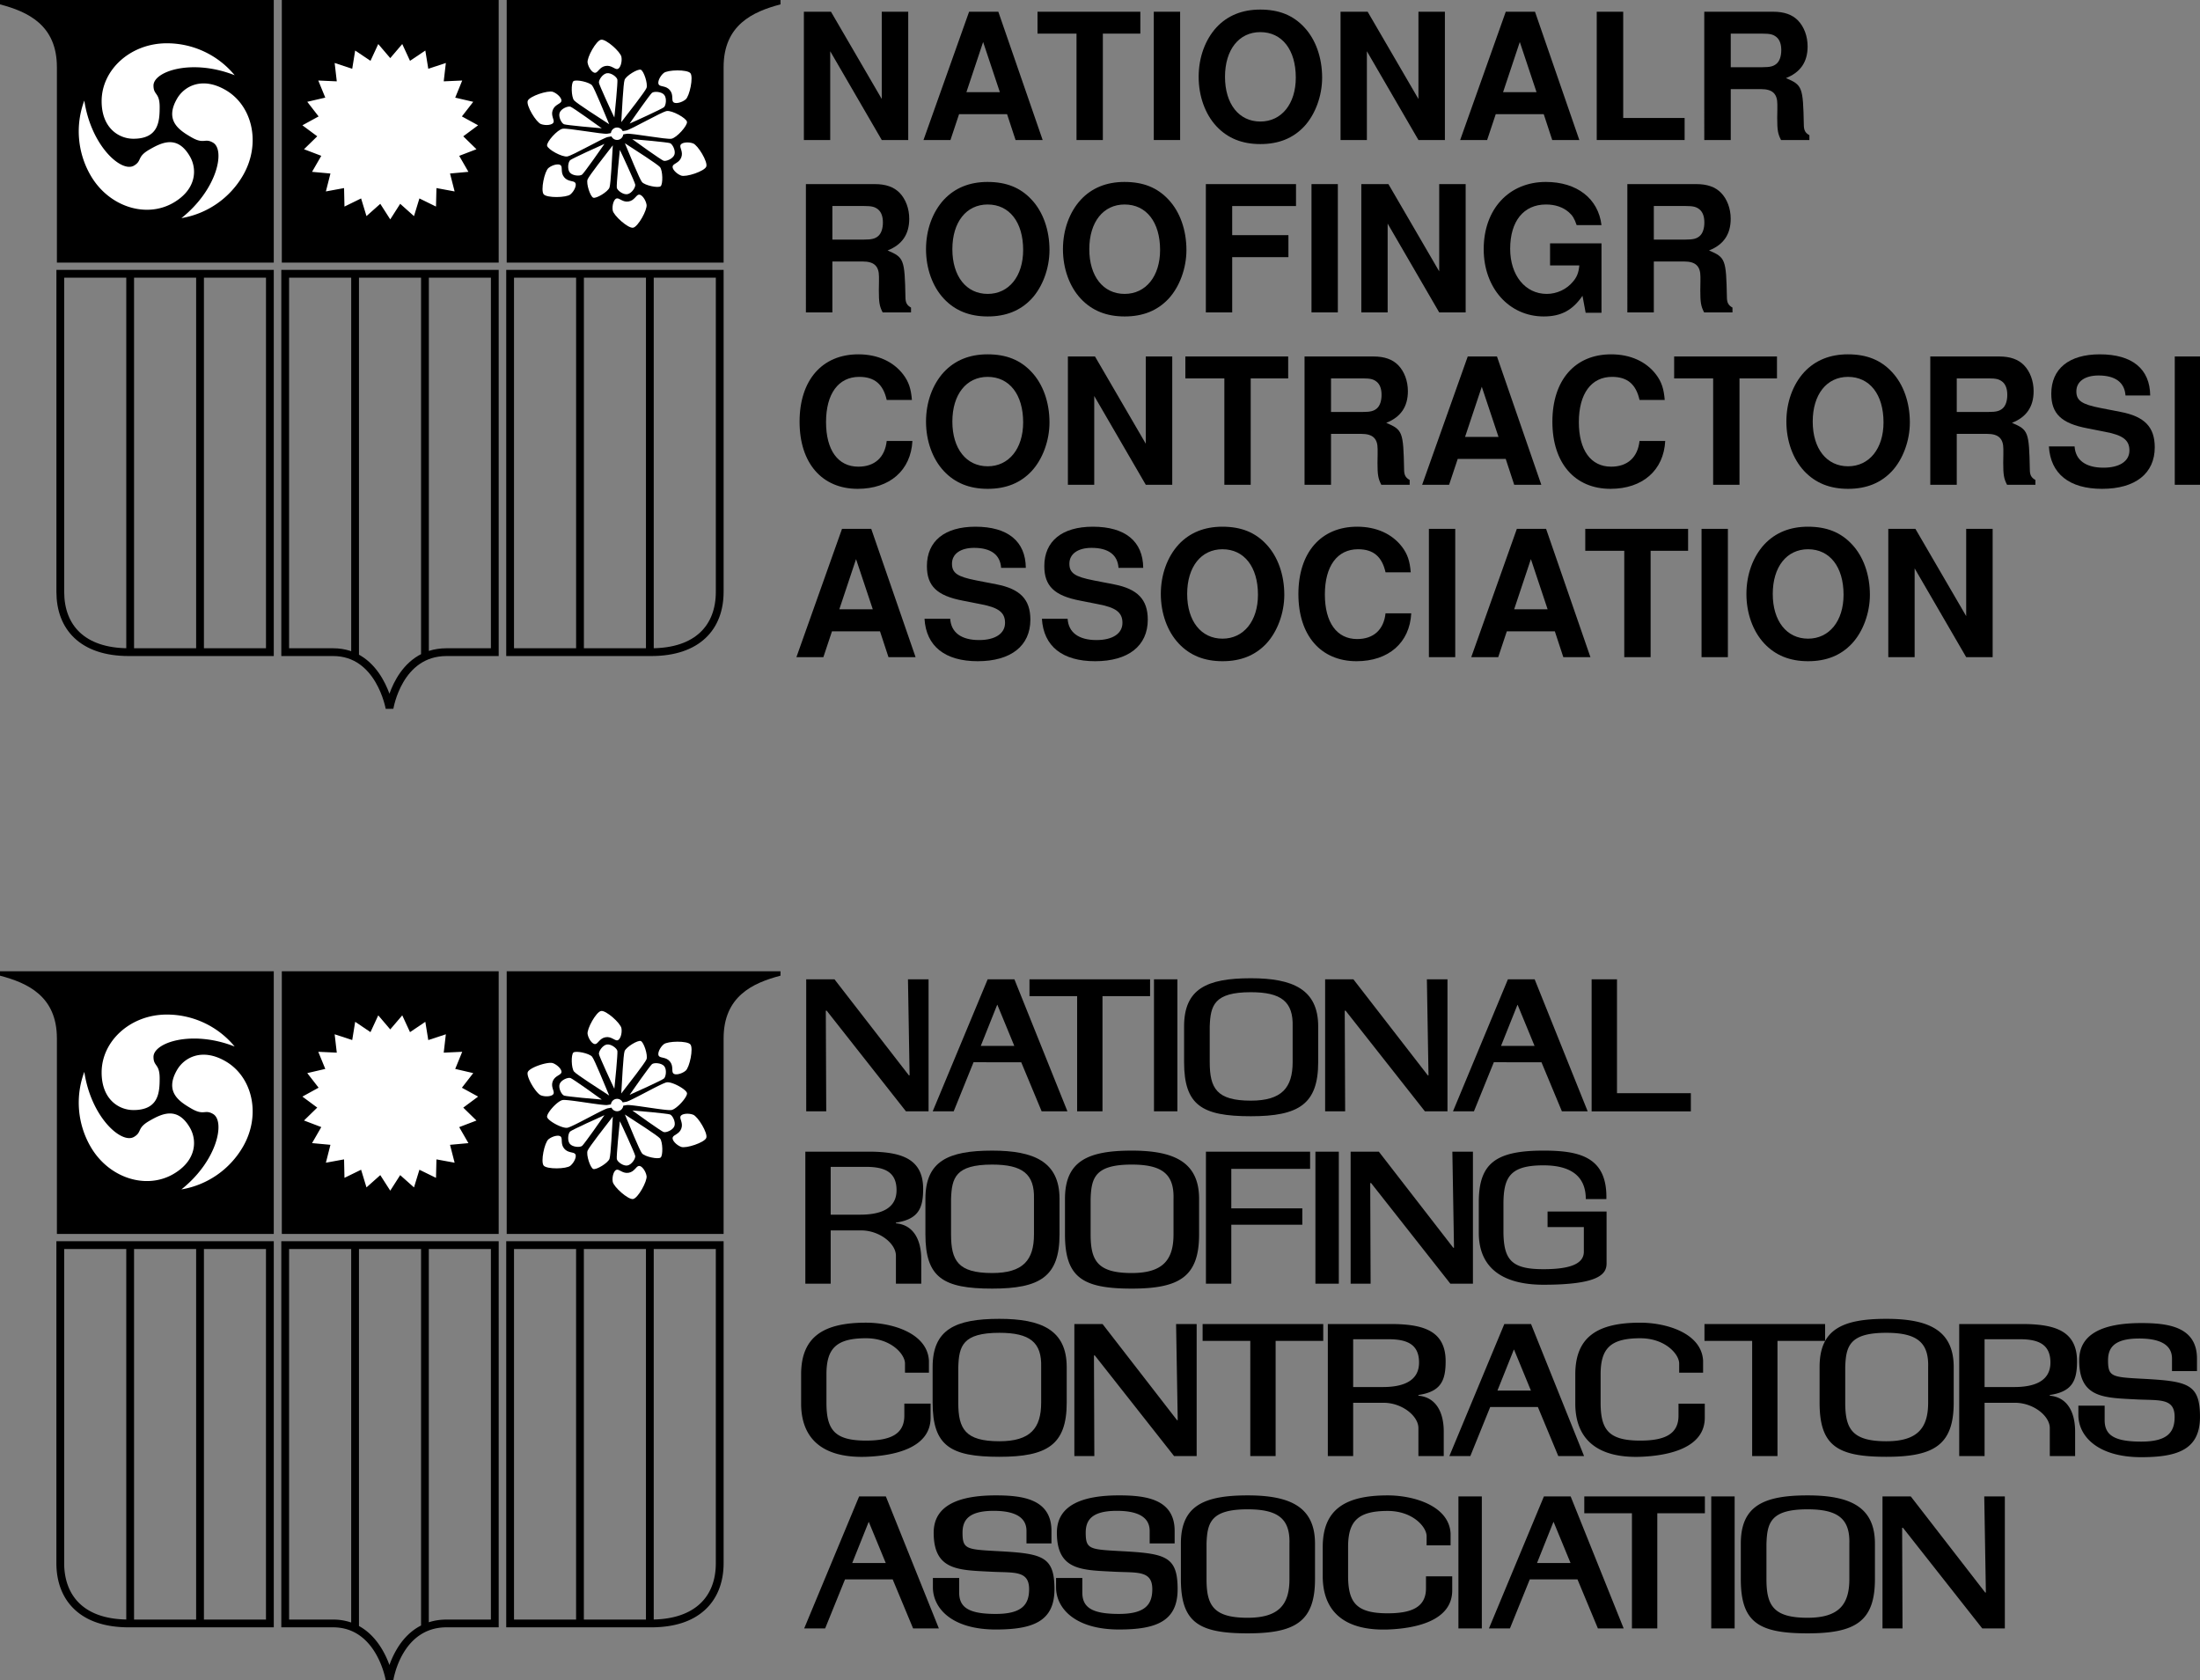 <svg xmlns="http://www.w3.org/2000/svg" xmlns:xlink="http://www.w3.org/1999/xlink" width="271.43" height="207.285"><rect width="100%" height="100%" fill="#808080" stroke="none"/><defs><path id="a" d="M11.094 0h3.265v-15.828h-3.265v10.765L4.828-15.828H1.484V0h3.25v-10.953zm0 0"/><path id="b" d="M10.875-3.188 11.922 0h3.344l-5.47-15.828H6.189L.563 0H3.89l1.062-3.188zm-.89-2.718H5.858l2.063-6.188zm0 0"/><path id="c" d="M8.36-13.125h4.624v-2.703H.297v2.703h4.812V0h3.25zm0 0"/><path id="d" d="M4.625-15.828h-3.25V0h3.25zm0 0"/><path id="e" d="M8.469-16.094c-2.219 0-4.031.735-5.39 2.188C1.671-12.375.874-10.172.874-7.796c0 2.374.797 4.609 2.203 6.109C4.453-.22 6.234.5 8.484.5c2.266 0 4.047-.719 5.422-2.188 1.36-1.468 2.203-3.765 2.203-6 0-2.484-.797-4.718-2.203-6.218-1.39-1.5-3.14-2.188-5.437-2.188zm.015 2.782c2.672 0 4.375 2.171 4.375 5.609 0 3.25-1.765 5.422-4.375 5.422-2.64 0-4.359-2.172-4.359-5.516s1.719-5.516 4.36-5.516zm0 0"/><path id="f" d="M5-15.828H1.734V0h10.844v-2.719H5Zm0 0"/><path id="g" d="M5-6.281h3.734c1.407 0 2.016.562 2.016 1.875v.656c-.016.406-.016.797-.016 1.031 0 1.5.079 1.953.47 2.719h3.5v-.594c-.5-.281-.688-.594-.688-1.297-.094-4.671-.188-4.89-2.204-5.75 1.782-.703 2.672-1.984 2.672-3.906 0-1.265-.437-2.422-1.187-3.203-.719-.734-1.719-1.078-3.063-1.078h-8.5V0H5Zm0-2.703v-4.141h3.922c.937 0 1.312.094 1.719.422.39.328.593.86.593 1.61 0 .75-.203 1.359-.593 1.687-.375.312-.782.422-1.72.422zm0 0"/><path id="h" d="M4.86-6.813h6.937V-9.53H4.859v-3.594h7.875v-2.703H1.61V0h3.25zm0 0"/><path id="i" d="M15.438-8.516H9.093v2.72h3.61c-.079.89-.298 1.437-.782 2-.781.952-2 1.515-3.235 1.515-2.656 0-4.515-2.297-4.515-5.563 0-3.406 1.656-5.468 4.422-5.468 1.14 0 2.094.328 2.812.953.453.39.688.765.969 1.593h3.063c-.391-3.28-3.032-5.328-6.86-5.328-4.562 0-7.672 3.36-7.672 8.297C.906-3 4.046.5 8.313.5c2.14 0 3.562-.766 4.78-2.547l.391 2.094h1.954Zm0 0"/><path id="j" d="M14.813-10.469c-.11-1.375-.391-2.234-1.063-3.125-1.219-1.61-3.172-2.5-5.547-2.5-4.469 0-7.25 3.188-7.25 8.313C.953-2.671 3.72.5 8.125.5c3.953 0 6.563-2.281 6.75-5.906h-3.172c-.219 2.015-1.469 3.172-3.5 3.172-2.515 0-3.984-2.047-3.984-5.5 0-3.5 1.531-5.579 4.093-5.579 1.891 0 2.954.907 3.391 2.844zm0 0"/><path id="k" d="M13.188-11.016c-.032-3.28-2.22-5.078-6.22-5.078-3.796 0-5.984 1.782-5.984 4.86 0 2.453 1.235 3.656 4.438 4.265l2.219.438c2.171.406 2.984 1.015 2.984 2.297 0 1.328-1.219 2.125-3.203 2.125-2.203 0-3.453-.938-3.563-2.625H.688C.89-1.344 3.217.5 7.25.5c4.094 0 6.5-1.89 6.5-5.125 0-2.5-1.266-3.797-4.188-4.36l-2.484-.484c-2.328-.453-3-.906-3-2.062 0-1.203 1.047-1.953 2.734-1.953 2.079 0 3.22.859 3.329 2.468zm0 0"/></defs><path d="M61.527 119.828v32.402H34.77v-32.402h26.757m-27.75 0H0v.543c3.418.899 7.02 2.54 7.02 7.738v24.121h26.757v-32.402m28.739 0h33.78v.543c-3.421.899-7.019 2.54-7.019 7.738v24.121H62.516v-32.402"/><path d="M20.578 146.89c6 0 10.863-4.863 10.863-10.859 0-6-4.863-10.863-10.863-10.863-5.996 0-10.86 4.863-10.86 10.863 0 5.996 4.864 10.86 10.86 10.86"/><path fill="#fff" d="M16.457 136.95c3.094 0 3.242-2.118 3.242-3.919 0-1.828-.762-1.43-.762-2.64 0-1.762 4.723-3.36 10.016-1.278a10.837 10.837 0 0 0-8.375-3.945c-4.488 0-8.039 3.27-8.039 7.14 0 3.36 2.16 4.641 3.918 4.641"/><path fill="#fff" d="M23.437 139.137c-1.546-2.676-3.457-1.75-5.019-.848-1.578.914-.852 1.375-1.902 1.98-1.528.88-5.27-2.406-6.114-8.03a10.843 10.843 0 0 0 .77 9.222c2.246 3.89 6.851 5.328 10.203 3.39 2.91-1.68 2.941-4.19 2.062-5.714"/><path fill="#fff" d="M27.82 130.926c-2.91-1.68-5.097-.446-5.976 1.074-1.547 2.68.21 3.867 1.773 4.77 1.582.914 1.617.054 2.664.66 1.528.879.551 5.765-3.898 9.308a10.83 10.83 0 0 0 7.601-5.277c2.246-3.89 1.188-8.598-2.164-10.535m21.809-5.66.957 2.07 1.89-1.273.364 2.253 2.168-.714-.262 2.265 2.281-.105-.863 2.113 2.223.516-1.399 1.804 2 1.094-1.832 1.36 1.63 1.593-2.13.813 1.137 1.976-2.27.207.567 2.207-2.242-.41-.055 2.278-2.047-1-.668 2.18-1.703-1.516-1.227 1.918-1.23-1.918-1.703 1.515-.664-2.18-2.051 1-.05-2.277-2.243.41.562-2.207-2.269-.21 1.14-1.977-2.132-.813 1.633-1.593-1.832-1.356 2-1.098-1.399-1.8 2.223-.516-.864-2.113 2.282.105-.262-2.265 2.168.71.363-2.25 1.89 1.274.958-2.07 1.48 1.734 1.48-1.734"/><path d="M112.023 120.82h2.54v16.285h-2.79l-9.777-12.414h-.11l.052 12.414h-2.47V120.82h3.489l9.18 11.848h.086l-.2-11.848m64.024 0h2.539v16.285H175.8l-9.781-12.414h-.11l.051 12.414h-2.469V120.82h3.488l9.18 11.848h.086l-.2-11.848m3.143 21.266h2.539v16.285h-2.786l-9.777-12.414h-.11l.048 12.414h-2.465v-16.285h3.484l9.18 11.851h.09l-.203-11.851m-34.086 21.266h2.539v16.285h-2.786l-9.78-12.414h-.106l.047 12.414h-2.465v-16.285h3.484l9.18 11.851h.09l-.203-11.851m99.711 21.265h2.539v16.285h-2.786l-9.78-12.414h-.106l.047 12.414h-2.47v-16.285h3.49l9.179 11.852h.086l-.2-11.852M120.113 131.05l-2.449 6.055h-2.59l6.781-16.285h3.301l6.54 16.285h-3.18l-2.52-6.054zm2.942-7.081h-.028l-2.02 5.062h4.134l-2.086-5.062m61.25 7.081-2.453 6.055h-2.586l6.777-16.285h3.3l6.54 16.285h-3.18l-2.52-6.054zm2.937-7.081h-.023l-2.024 5.062h4.133l-2.086-5.062m-82.984 70.879-2.453 6.054h-2.586l6.777-16.285h3.3l6.54 16.285h-3.18l-2.52-6.054zm2.937-7.078h-.023l-2.024 5.058h4.133l-2.086-5.058m81.547 7.078-2.449 6.054h-2.59l6.781-16.285h3.301l6.54 16.285h-3.18l-2.52-6.054zm2.942-7.078h-.028l-2.02 5.058h4.133l-2.085-5.058m-7.824-14.188-2.454 6.055h-2.586l6.778-16.285h3.3l6.54 16.285h-3.18l-2.52-6.055zm2.94-7.078h-.027l-2.023 5.058h4.133l-2.082-5.058m-50.778-29.399h-3.128v-14.207h-5.88v-2.078h14.88v2.078h-5.872v14.207m21.36 42.532h-3.125V165.43h-5.883v-2.078h14.883v2.078h-5.875v14.207m61.917 0h-3.124V165.43h-5.883v-2.078h14.883v2.078H219.3v14.207m-14.827 21.265h-3.13v-14.207h-5.878v-2.078h14.879v2.078h-5.871v14.207m-59.211-63.797h-2.887V120.82h2.887v16.285m19.918 21.266h-2.887v-16.285h2.887v16.285m17.644 42.531h-2.887v-16.285h2.887v16.285m31.192 0h-2.887v-16.285h2.887v16.285m-51.379-74.265v4.386c0 5.215-2.414 6.688-8.313 6.688-6.023 0-8.234-1.344-8.234-6.688v-4.386c0-4.637 2.793-5.95 8.234-5.95 5.153 0 8.313 1.356 8.313 5.95zm-13.383 0v4.386c0 3.239.851 4.766 5.07 4.766 3.84 0 5.16-1.617 5.16-4.766v-4.386c.086-3.059-1.406-4.227-5.16-4.227-4.543 0-4.98 1.645-5.07 4.227m-18.531 21.269v4.383c0 5.215-2.414 6.688-8.313 6.688-6.023 0-8.234-1.344-8.234-6.688v-4.383c0-4.64 2.793-5.953 8.234-5.953 5.152 0 8.313 1.36 8.313 5.953zm-13.383 0v4.383c0 3.238.851 4.766 5.07 4.766 3.84 0 5.16-1.614 5.16-4.766v-4.383c.086-3.062-1.406-4.23-5.16-4.23-4.543 0-4.98 1.644-5.07 4.23m14.27 20.75v4.387c0 5.21-2.415 6.684-8.31 6.684-6.027 0-8.234-1.34-8.234-6.684v-4.387c0-4.636 2.793-5.949 8.235-5.949 5.148 0 8.308 1.356 8.308 5.95zm-13.38 0v4.387c0 3.238.848 4.766 5.07 4.766 3.84 0 5.157-1.618 5.157-4.766v-4.387c.09-3.062-1.406-4.226-5.156-4.226-4.543 0-4.985 1.644-5.07 4.226"/><path d="M241.043 168.656v4.387c0 5.21-2.418 6.684-8.313 6.684-6.027 0-8.234-1.34-8.234-6.684v-4.387c0-4.636 2.793-5.949 8.234-5.949 5.153 0 8.313 1.356 8.313 5.95zm-13.383 0v4.387c0 3.238.848 4.766 5.07 4.766 3.84 0 5.16-1.618 5.16-4.766v-4.387c.087-3.062-1.41-4.226-5.16-4.226-4.542 0-4.984 1.644-5.07 4.226m-65.418 21.782v4.386c0 5.211-2.414 6.684-8.312 6.684-6.024 0-8.235-1.344-8.235-6.684v-4.387c0-4.64 2.793-5.949 8.235-5.949 5.152 0 8.312 1.356 8.312 5.95zm-13.383 0v4.386c0 3.235.852 4.762 5.07 4.762 3.84 0 5.16-1.613 5.16-4.762v-4.387c.09-3.062-1.405-4.23-5.16-4.23-4.542 0-4.98 1.645-5.07 4.23m82.465.001v4.386c0 5.211-2.418 6.684-8.312 6.684-6.028 0-8.235-1.344-8.235-6.684v-4.387c0-4.64 2.79-5.949 8.235-5.949 5.148 0 8.312 1.356 8.312 5.95zm-13.383 0v4.386c0 3.235.848 4.762 5.07 4.762 3.84 0 5.157-1.613 5.157-4.762v-4.387c.09-3.062-1.406-4.23-5.156-4.23-4.543 0-4.985 1.645-5.07 4.23m-70.001-42.531v4.383c0 5.215-2.418 6.688-8.312 6.688-6.027 0-8.234-1.344-8.234-6.688v-4.383c0-4.64 2.792-5.953 8.234-5.953 5.148 0 8.312 1.36 8.312 5.953zm-13.382 0v4.383c0 3.238.847 4.766 5.07 4.766 3.84 0 5.156-1.614 5.156-4.766v-4.383c.09-3.062-1.406-4.23-5.156-4.23-4.543 0-4.984 1.644-5.07 4.23m64.941-13.039h9.113v2.242h-12.242V120.82h3.129v14.047m-97.012 16.93v6.574H99.36v-16.285h8.317c3.562.086 6.219.898 6.219 4.59 0 2.41-.602 3.746-3.36 4.16v.086c2.215.195 3.125 2.11 3.125 4.41v3.04h-3.125v-3.458c0-1.477-1.976-3.086-4.242-3.117zm3.664-1.942c2.305 0 4.461-.628 4.461-3.02 0-2.3-1.547-2.878-3.785-2.878h-4.34v5.898h3.664m60.798 23.208v6.574h-3.126v-16.285h8.317c3.562.085 6.218.898 6.218 4.59 0 2.41-.601 3.75-3.359 4.16v.085c2.215.196 3.125 2.11 3.125 4.41v3.04H175v-3.453c0-1.48-1.977-3.09-4.242-3.122zm3.667-1.942c2.301 0 4.461-.629 4.461-3.02 0-2.3-1.547-2.878-3.785-2.878h-4.344v5.898h3.668m74.235 1.942v6.574h-3.13v-16.285h8.317c3.563.085 6.219.898 6.219 4.59 0 2.41-.602 3.75-3.36 4.16v.085c2.215.196 3.125 2.11 3.125 4.41v3.04h-3.125v-3.453c0-1.48-1.976-3.09-4.242-3.122zm3.664-1.942c2.304 0 4.46-.629 4.46-3.02 0-2.3-1.546-2.878-3.785-2.878h-4.34v5.898h3.665m-96.602-22.043h8.762v2.016h-8.762v7.277h-3.129v-16.285h12.852v2.121h-9.723v4.871m46.301.387v6.398c0 1.285-.86 2.637-7.797 2.637-4.086 0-7.969-1.398-7.969-6.426v-3.734c0-4.762 2.008-6.387 7.969-6.387 4.414 0 7.895.742 7.773 5.977h-2.539c0-2.282-1.21-4.16-5.234-4.16-4.059 0-4.879 1.421-4.926 4.57v3.734c.047 3.41 1.063 4.508 4.926 4.508 3.258 0 4.992-.637 4.992-2.16v-3.035h-4.476v-1.922h7.28m-86.558 19.883v-1.13c0-1.14-1.707-3.116-4.804-3.116-3.7 0-4.887 1.273-4.887 4.464v3.606c.027 3.254 1.035 4.555 4.887 4.555 2.96 0 4.722-.758 4.722-3.079v-1.48h3.242v1.652c.059 3.946-4.75 4.79-7.964 4.907-5.02.164-7.942-1.942-8.012-6.426v-3.735c0-4.66 2.773-6.386 8.012-6.386 3.257 0 7.574 1.304 7.757 4.691v1.477h-2.953m64.356 21.304v-1.125c0-1.144-1.707-3.12-4.801-3.12-3.703 0-4.887 1.273-4.887 4.464v3.606c.024 3.257 1.031 4.558 4.887 4.558 2.96 0 4.723-.758 4.723-3.082v-1.476h3.238v1.648c.062 3.945-4.746 4.793-7.961 4.91-5.02.16-7.941-1.945-8.016-6.43v-3.734c0-4.66 2.774-6.383 8.016-6.383 3.254 0 7.574 1.301 7.758 4.688v1.476h-2.957m31.16-21.304v-1.13c0-1.14-1.707-3.116-4.805-3.116-3.699 0-4.887 1.273-4.887 4.464v3.606c.028 3.254 1.036 4.555 4.887 4.555 2.961 0 4.723-.758 4.723-3.079v-1.48h3.242v1.652c.063 3.946-4.75 4.79-7.965 4.907-5.02.164-7.941-1.942-8.012-6.426v-3.735c0-4.66 2.774-6.386 8.012-6.386 3.258 0 7.574 1.304 7.758 4.691v1.477h-2.953m52.496 4.07v1.793c0 1.871 1.23 2.64 4.52 2.64 3.238 0 4.113-1.16 4.113-3.05 0-2.324-1.84-2.02-4.61-2.149-4-.218-7.164-.09-7.164-4.824 0-3.43 3.211-4.601 7.66-4.601 3.262 0 6.872.43 6.872 4.386v1.54h-3.082v-1.54c0-1.758-1.551-2.48-4.047-2.48-3.114 0-3.844 1.16-3.844 2.695 0 2 .469 2.067 4.078 2.262 5.707.305 7.266.562 7.266 4.71 0 3.981-2.672 4.973-7.243 4.973-5.382 0-7.761-2.59-7.761-5.218v-1.137h3.242M118.34 194.68v1.797c0 1.863 1.23 2.636 4.515 2.636 3.239 0 4.114-1.164 4.114-3.05 0-2.325-1.84-2.02-4.606-2.153-4.004-.215-7.168-.086-7.168-4.82 0-3.434 3.211-4.602 7.66-4.602 3.262 0 6.872.426 6.872 4.387v1.54h-3.082v-1.54c0-1.762-1.551-2.48-4.047-2.48-3.114 0-3.844 1.16-3.844 2.695 0 2 .469 2.062 4.078 2.262 5.707.3 7.266.562 7.266 4.71 0 3.981-2.672 4.973-7.243 4.973-5.382 0-7.757-2.59-7.757-5.219v-1.136h3.242m15.195 0v1.797c0 1.863 1.23 2.636 4.52 2.636 3.238 0 4.113-1.164 4.113-3.05 0-2.325-1.84-2.02-4.61-2.153-4.003-.215-7.163-.086-7.163-4.82 0-3.434 3.21-4.602 7.66-4.602 3.261 0 6.87.426 6.87 4.387v1.54h-3.081v-1.54c0-1.762-1.551-2.48-4.047-2.48-3.117 0-3.844 1.16-3.844 2.695 0 2 .469 2.062 4.074 2.262 5.711.3 7.266.562 7.266 4.71 0 3.981-2.668 4.973-7.238 4.973-5.383 0-7.762-2.59-7.762-5.219v-1.136h3.242M6.957 153.129v39.719c0 2.277.723 4.199 2.086 5.562 1.562 1.563 3.871 2.356 6.855 2.356h17.88v-47.637zm8.621 46.672c-2.562-.051-4.535-.746-5.855-2.07-1.18-1.18-1.805-2.868-1.805-4.883V154.09h7.66zm.961-45.711h7.66v45.719h-7.66zm16.277 45.719H25.16v-45.72h7.656v45.72m29.641-46.68v47.637h17.879c2.984 0 5.293-.793 6.855-2.356 1.364-1.363 2.086-3.285 2.086-5.562v-39.72zm17.238 46.68h-7.66v-45.72h7.66zm-8.617 0h-7.66v-45.72h7.66zm9.578-.008V154.09h7.66v38.758c0 4.328-2.789 6.847-7.66 6.953m-45.949-46.672v47.637h6.39c5.286 0 6.442 6.254 6.489 6.52l.945-.009c.043-.265 1.102-6.512 6.567-6.512h6.43V153.13zm8.621 47.043a6.745 6.745 0 0 0-2.23-.363h-5.43v-45.72h7.66zm5.606 3.328a11.034 11.034 0 0 0-.887 1.914 11.39 11.39 0 0 0-.895-1.914c-.773-1.305-1.738-2.281-2.863-2.898V154.09h7.66v46.45c-1.203.612-2.222 1.608-3.015 2.96zm11.632-3.691h-5.468c-.774 0-1.504.109-2.192.332V154.09h7.66v45.719"/><path fill="#fff" d="M74.715 127.965c.719-.121 1.113.441 1.46.383.352-.063.606-.86.497-1.489-.106-.629-1.902-2.238-2.512-2.132-.61.105-1.77 2.214-1.664 2.843.11.63.61 1.297.961 1.239.348-.059.531-.72 1.258-.844m1.082 6.359c.066-.531.433-4.332.375-4.664-.055-.328-.781-.887-1.305-.797-.527.09-1.027.856-.969 1.188.055.328 1.657 3.793 1.899 4.273m6.851-3.371c.47.567.18 1.184.407 1.461.226.273 1.043.09 1.535-.316.492-.407.984-2.766.59-3.243-.395-.476-2.805-.425-3.293-.019-.492.406-.82 1.18-.594 1.453.227.274.89.102 1.355.664m-4.964 4.117c.496-.207 3.968-1.789 4.226-2.004.258-.214.38-1.12.04-1.53-.34-.411-1.255-.462-1.512-.247-.258.215-2.457 3.336-2.754 3.781m1.378-6.636c-.37-.137-1.812.738-2 1.25-.164.437-.324 3.843-.41 5.218.88-1.14 2.953-3.789 3.114-4.214.191-.516-.336-2.114-.704-2.254m-1.503 16.254c.722-.125.906-.786 1.257-.844.348-.059.852.61.957 1.238.11.629-1.054 2.742-1.664 2.844-.609.105-2.402-1.504-2.511-2.133-.106-.629.148-1.426.496-1.484.351-.063.742.5 1.465.378m-1.082-6.359c.242.48 1.843 3.945 1.898 4.277.059.329-.441 1.094-.969 1.184-.523.09-1.25-.469-1.304-.797-.059-.332.308-4.133.375-4.664m7.582.914c.257-.691-.223-1.18-.102-1.512.125-.332.957-.433 1.555-.21.597.222 1.847 2.28 1.629 2.863-.215.578-2.504 1.332-3.102 1.11-.598-.223-1.164-.84-1.039-1.173.121-.336.805-.394 1.059-1.078M78.012 137c.535.031 4.34.375 4.652.492.316.117.73.934.543 1.434-.184.496-1.031.847-1.344.73-.316-.117-3.422-2.332-3.851-2.656m3.496 5.805c-.301.25-1.95-.094-2.301-.516-.297-.36-1.574-3.52-2.11-4.789 1.204.781 4.04 2.594 4.333 2.95.347.421.382 2.105.078 2.355"/><path fill="#fff" d="M84.758 134.863c-.078-.468-1.852-1.445-2.5-1.332-.649.11-4.43 2.301-5 2.399-.16.027-.309.05-.434.074a.76.76 0 0 0-.687-.438.77.77 0 0 0-.762.684l-.441.074c-.57.098-4.868-.719-5.516-.61-.645.11-1.996 1.618-1.918 2.087.078.465 1.855 1.441 2.5 1.332.648-.11 4.43-2.305 5-2.403.168-.027.316-.054.445-.074a.763.763 0 0 0 1.45-.246c.125-.023.27-.047.43-.074.573-.098 4.866.723 5.515.61.644-.11 1.996-1.618 1.918-2.083m-16.563-1.449c-.254.688.227 1.18.102 1.512-.121.332-.953.433-1.55.21-.599-.222-1.849-2.284-1.634-2.863.215-.578 2.504-1.332 3.106-1.109.597.223 1.164.84 1.039 1.172-.125.332-.809.394-1.063 1.078"/><path fill="#fff" d="M74.246 135.656c-.539-.031-4.34-.375-4.652-.492-.317-.117-.73-.934-.543-1.434.183-.5 1.027-.847 1.344-.73.312.117 3.421 2.332 3.851 2.656m-3.5-5.804c.305-.25 1.953.093 2.305.515.297.36 1.574 3.52 2.11 4.79-1.204-.786-4.04-2.598-4.333-2.95-.348-.422-.383-2.105-.082-2.355m-1.136 11.851c-.47-.566-.18-1.187-.407-1.46-.226-.274-1.043-.09-1.535.316s-.984 2.765-.59 3.242c.395.476 2.805.426 3.293.02.492-.41.82-1.18.594-1.454-.227-.273-.89-.101-1.356-.664m4.965-4.121c-.496.211-3.969 1.793-4.226 2.008-.258.215-.38 1.12-.04 1.531.34.41 1.254.461 1.512.246.258-.215 2.457-3.336 2.754-3.785m-1.379 6.637c.371.136 1.813-.735 2-1.246.164-.438.325-3.844.41-5.22-.878 1.138-2.953 3.786-3.113 4.216-.191.515.332 2.113.703 2.25"/><path d="M61.527 0v32.398H34.77V0h26.757m-27.75 0H0v.54c3.418.901 7.02 2.538 7.02 7.741v24.117h26.757V0m28.739 0h33.78v.54c-3.421.901-7.019 2.538-7.019 7.741v24.117H62.516V0"/><path d="M20.578 27.059c6 0 10.863-4.86 10.863-10.86 0-5.996-4.863-10.86-10.863-10.86-5.996 0-10.86 4.864-10.86 10.86 0 6 4.864 10.86 10.86 10.86"/><path fill="#fff" d="M16.457 17.117c3.094 0 3.242-2.117 3.242-3.918 0-1.828-.762-1.426-.762-2.64 0-1.758 4.723-3.36 10.016-1.278a10.834 10.834 0 0 0-8.375-3.941c-4.488 0-8.039 3.27-8.039 7.14 0 3.356 2.16 4.637 3.918 4.637"/><path fill="#fff" d="M23.437 19.309c-1.546-2.68-3.457-1.75-5.019-.848-1.578.914-.852 1.371-1.902 1.98-1.528.88-5.27-2.41-6.114-8.035a10.842 10.842 0 0 0 .77 9.223c2.246 3.89 6.851 5.328 10.203 3.394 2.91-1.68 2.941-4.195 2.062-5.714"/><path fill="#fff" d="M27.82 11.098c-2.91-1.68-5.097-.45-5.976 1.074-1.547 2.68.21 3.863 1.773 4.765 1.582.915 1.617.055 2.664.66 1.528.883.551 5.77-3.898 9.313a10.846 10.846 0 0 0 7.601-5.281c2.246-3.89 1.188-8.598-2.164-10.531m21.809-5.664.957 2.07 1.89-1.27.364 2.25 2.168-.714-.262 2.265 2.281-.101-.863 2.113 2.223.515-1.399 1.801 2 1.094-1.832 1.36 1.63 1.593-2.13.817 1.137 1.972-2.27.207.567 2.211-2.242-.414-.055 2.281-2.047-1.004-.668 2.184-1.703-1.52-1.227 1.922-1.23-1.921-1.703 1.515-.664-2.18-2.051 1.004-.05-2.28-2.243.413.562-2.21-2.269-.208 1.14-1.976-2.132-.813 1.633-1.594-1.832-1.359 2-1.094-1.399-1.804 2.223-.516-.864-2.11 2.282.102-.262-2.265 2.168.714.363-2.25 1.89 1.27.958-2.07 1.48 1.734 1.48-1.734m26.509 11.828a.764.764 0 1 0-.004-1.528.764.764 0 0 0 .004 1.528"/><g transform="translate(-194.746 -341.652)"><use xlink:href="#a" width="100%" height="100%" x="292.442" y="358.927"/><use xlink:href="#b" width="100%" height="100%" x="308.121" y="358.927"/></g><g transform="translate(-194.746 -341.652)"><use xlink:href="#c" width="100%" height="100%" x="322.454" y="358.927"/><use xlink:href="#d" width="100%" height="100%" x="335.722" y="358.927"/><use xlink:href="#e" width="100%" height="100%" x="341.759" y="358.927"/><use xlink:href="#a" width="100%" height="100%" x="358.655" y="358.927"/><use xlink:href="#b" width="100%" height="100%" x="374.334" y="358.927"/><use xlink:href="#f" width="100%" height="100%" x="390.013" y="358.927"/><use xlink:href="#g" width="100%" height="100%" x="403.281" y="358.927"/></g><g transform="translate(-194.746 -341.652)"><use xlink:href="#g" width="100%" height="100%" x="292.442" y="380.193"/><use xlink:href="#e" width="100%" height="100%" x="308.121" y="380.193"/><use xlink:href="#e" width="100%" height="100%" x="325.016" y="380.193"/><use xlink:href="#h" width="100%" height="100%" x="341.911" y="380.193"/><use xlink:href="#d" width="100%" height="100%" x="355.18" y="380.193"/><use xlink:href="#a" width="100%" height="100%" x="361.217" y="380.193"/><use xlink:href="#i" width="100%" height="100%" x="376.896" y="380.193"/><use xlink:href="#g" width="100%" height="100%" x="393.791" y="380.193"/></g><g transform="translate(-194.746 -341.652)"><use xlink:href="#j" width="100%" height="100%" x="292.442" y="401.46"/><use xlink:href="#e" width="100%" height="100%" x="308.121" y="401.46"/><use xlink:href="#a" width="100%" height="100%" x="325.016" y="401.46"/><use xlink:href="#c" width="100%" height="100%" x="340.695" y="401.46"/><use xlink:href="#g" width="100%" height="100%" x="353.964" y="401.46"/><use xlink:href="#b" width="100%" height="100%" x="369.643" y="401.46"/><use xlink:href="#j" width="100%" height="100%" x="385.322" y="401.46"/><use xlink:href="#c" width="100%" height="100%" x="401.001" y="401.46"/><use xlink:href="#e" width="100%" height="100%" x="414.27" y="401.46"/><use xlink:href="#g" width="100%" height="100%" x="431.165" y="401.46"/><use xlink:href="#k" width="100%" height="100%" x="446.844" y="401.46"/><use xlink:href="#g" width="100%" height="100%" x="461.329" y="401.46"/></g><g transform="translate(-194.746 -341.652)"><use xlink:href="#b" width="100%" height="100%" x="292.442" y="422.726"/><use xlink:href="#k" width="100%" height="100%" x="308.121" y="422.726"/><use xlink:href="#k" width="100%" height="100%" x="322.606" y="422.726"/><use xlink:href="#e" width="100%" height="100%" x="337.091" y="422.726"/><use xlink:href="#j" width="100%" height="100%" x="353.986" y="422.726"/><use xlink:href="#d" width="100%" height="100%" x="369.665" y="422.726"/><use xlink:href="#b" width="100%" height="100%" x="375.702" y="422.726"/></g><g transform="translate(-194.746 -341.652)"><use xlink:href="#c" width="100%" height="100%" x="390.035" y="422.726"/><use xlink:href="#d" width="100%" height="100%" x="403.303" y="422.726"/><use xlink:href="#e" width="100%" height="100%" x="409.34" y="422.726"/><use xlink:href="#a" width="100%" height="100%" x="426.235" y="422.726"/></g><path fill="none" stroke="#000" stroke-width=".96" d="M15.898 80.457h17.399v-46.68H7.44v39.239c0 4.359 2.72 7.441 8.457 7.441zm.161 0v-46.68m8.621 46.68v-46.68m55.656 46.68H62.937v-46.68h25.86v39.239c0 4.359-2.723 7.441-8.461 7.441zm-.16 0v-46.68m-8.617 46.68v-46.68m-10.512 0h-25.86v46.68h5.91c5.762 0 6.962 6.914 6.962 6.914s1.09-6.914 7.039-6.914h5.949zm-17.238 47.16v-47.16m8.621 47.16v-47.16"/><path fill="#fff" d="M76.383 16.668s.37-.066.941-.164c.574-.094 4.867.723 5.516.613.644-.113 1.996-1.62 1.918-2.086-.078-.465-1.852-1.441-2.5-1.332-.649.11-4.43 2.301-5 2.403-.57.093-.942.156-.942.156l.067.41m-1.668-8.531c.719-.125 1.113.437 1.46.379.352-.059.606-.86.497-1.489-.106-.629-1.902-2.234-2.512-2.129-.61.102-1.77 2.211-1.664 2.84.11.63.61 1.301.961 1.242.348-.062.531-.722 1.258-.843m1.082 6.359c.066-.531.433-4.332.375-4.664-.055-.332-.781-.887-1.305-.797-.527.086-1.027.852-.969 1.184.055.332 1.657 3.797 1.899 4.277m6.851-3.371c.47.562.18 1.184.407 1.457.226.273 1.043.094 1.535-.312.492-.41.984-2.766.59-3.243-.395-.476-2.805-.425-3.293-.02-.492.407-.82 1.177-.594 1.45.227.273.89.102 1.355.668m-4.964 4.117c.496-.207 3.968-1.793 4.226-2.008.258-.21.38-1.12.04-1.53-.34-.411-1.255-.458-1.512-.247-.258.215-2.457 3.336-2.754 3.785m1.378-6.637c-.37-.136-1.812.735-2 1.25-.164.434-.324 3.844-.41 5.215.88-1.136 2.953-3.785 3.114-4.215.191-.511-.336-2.113-.704-2.25m-1.503 16.25c.722-.12.906-.78 1.257-.843.348-.059.852.613.957 1.242.11.629-1.054 2.738-1.664 2.84-.609.105-2.402-1.5-2.511-2.13-.106-.628.148-1.429.496-1.487.351-.059.742.503 1.465.378m-1.082-6.359c.242.48 1.843 3.945 1.898 4.277.059.332-.441 1.098-.969 1.184-.523.09-1.25-.465-1.304-.797-.059-.332.308-4.129.375-4.664m7.582.914c.257-.687-.223-1.176-.102-1.508.125-.332.957-.433 1.555-.21.597.218 1.847 2.28 1.629 2.859-.215.582-2.504 1.332-3.102 1.11-.598-.22-1.164-.84-1.039-1.173.121-.332.805-.39 1.059-1.078m-6.047-2.242c.535.031 4.34.379 4.652.492.316.117.73.934.543 1.434-.184.5-1.031.847-1.344.734-.316-.117-3.422-2.336-3.851-2.66m3.496 5.809c-.301.25-1.95-.098-2.301-.52-.297-.355-1.574-3.52-2.11-4.785 1.204.781 4.04 2.594 4.333 2.945.347.422.382 2.106.078 2.36m-5.567-6.235-.941.16c-.57.098-4.352 2.29-5 2.399-.645.11-2.422-.864-2.5-1.332-.078-.465 1.273-1.973 1.918-2.086.648-.11 4.945.71 5.516.613.57-.098.941-.16.941-.16l.066.406m-7.746-3.156c-.254.687.227 1.176.102 1.508-.121.332-.953.433-1.55.215-.599-.223-1.849-2.286-1.634-2.868.215-.578 2.504-1.328 3.106-1.109.597.223 1.164.844 1.039 1.176-.125.332-.809.39-1.063 1.078m6.051 2.242c-.539-.035-4.34-.379-4.652-.496-.317-.117-.73-.93-.543-1.43.183-.5 1.027-.851 1.344-.734.312.117 3.421 2.336 3.851 2.66m-3.5-5.808c.305-.25 1.953.097 2.305.515.297.36 1.574 3.524 2.11 4.79-1.204-.782-4.04-2.595-4.333-2.946-.348-.422-.383-2.106-.082-2.36M69.61 21.871c-.47-.562-.18-1.184-.407-1.457-.226-.273-1.043-.094-1.535.313-.492.406-.984 2.765-.59 3.242.395.476 2.805.426 3.293.02.492-.407.82-1.177.594-1.45-.227-.273-.89-.105-1.356-.668m4.965-4.117c-.496.207-3.969 1.793-4.226 2.004-.258.215-.38 1.12-.04 1.531.34.41 1.254.461 1.512.246.258-.21 2.457-3.332 2.754-3.781m-1.379 6.636c.371.137 1.813-.734 2-1.25.164-.437.325-3.843.41-5.214-.878 1.136-2.953 3.785-3.113 4.215-.191.511.332 2.113.703 2.25"/></svg>
